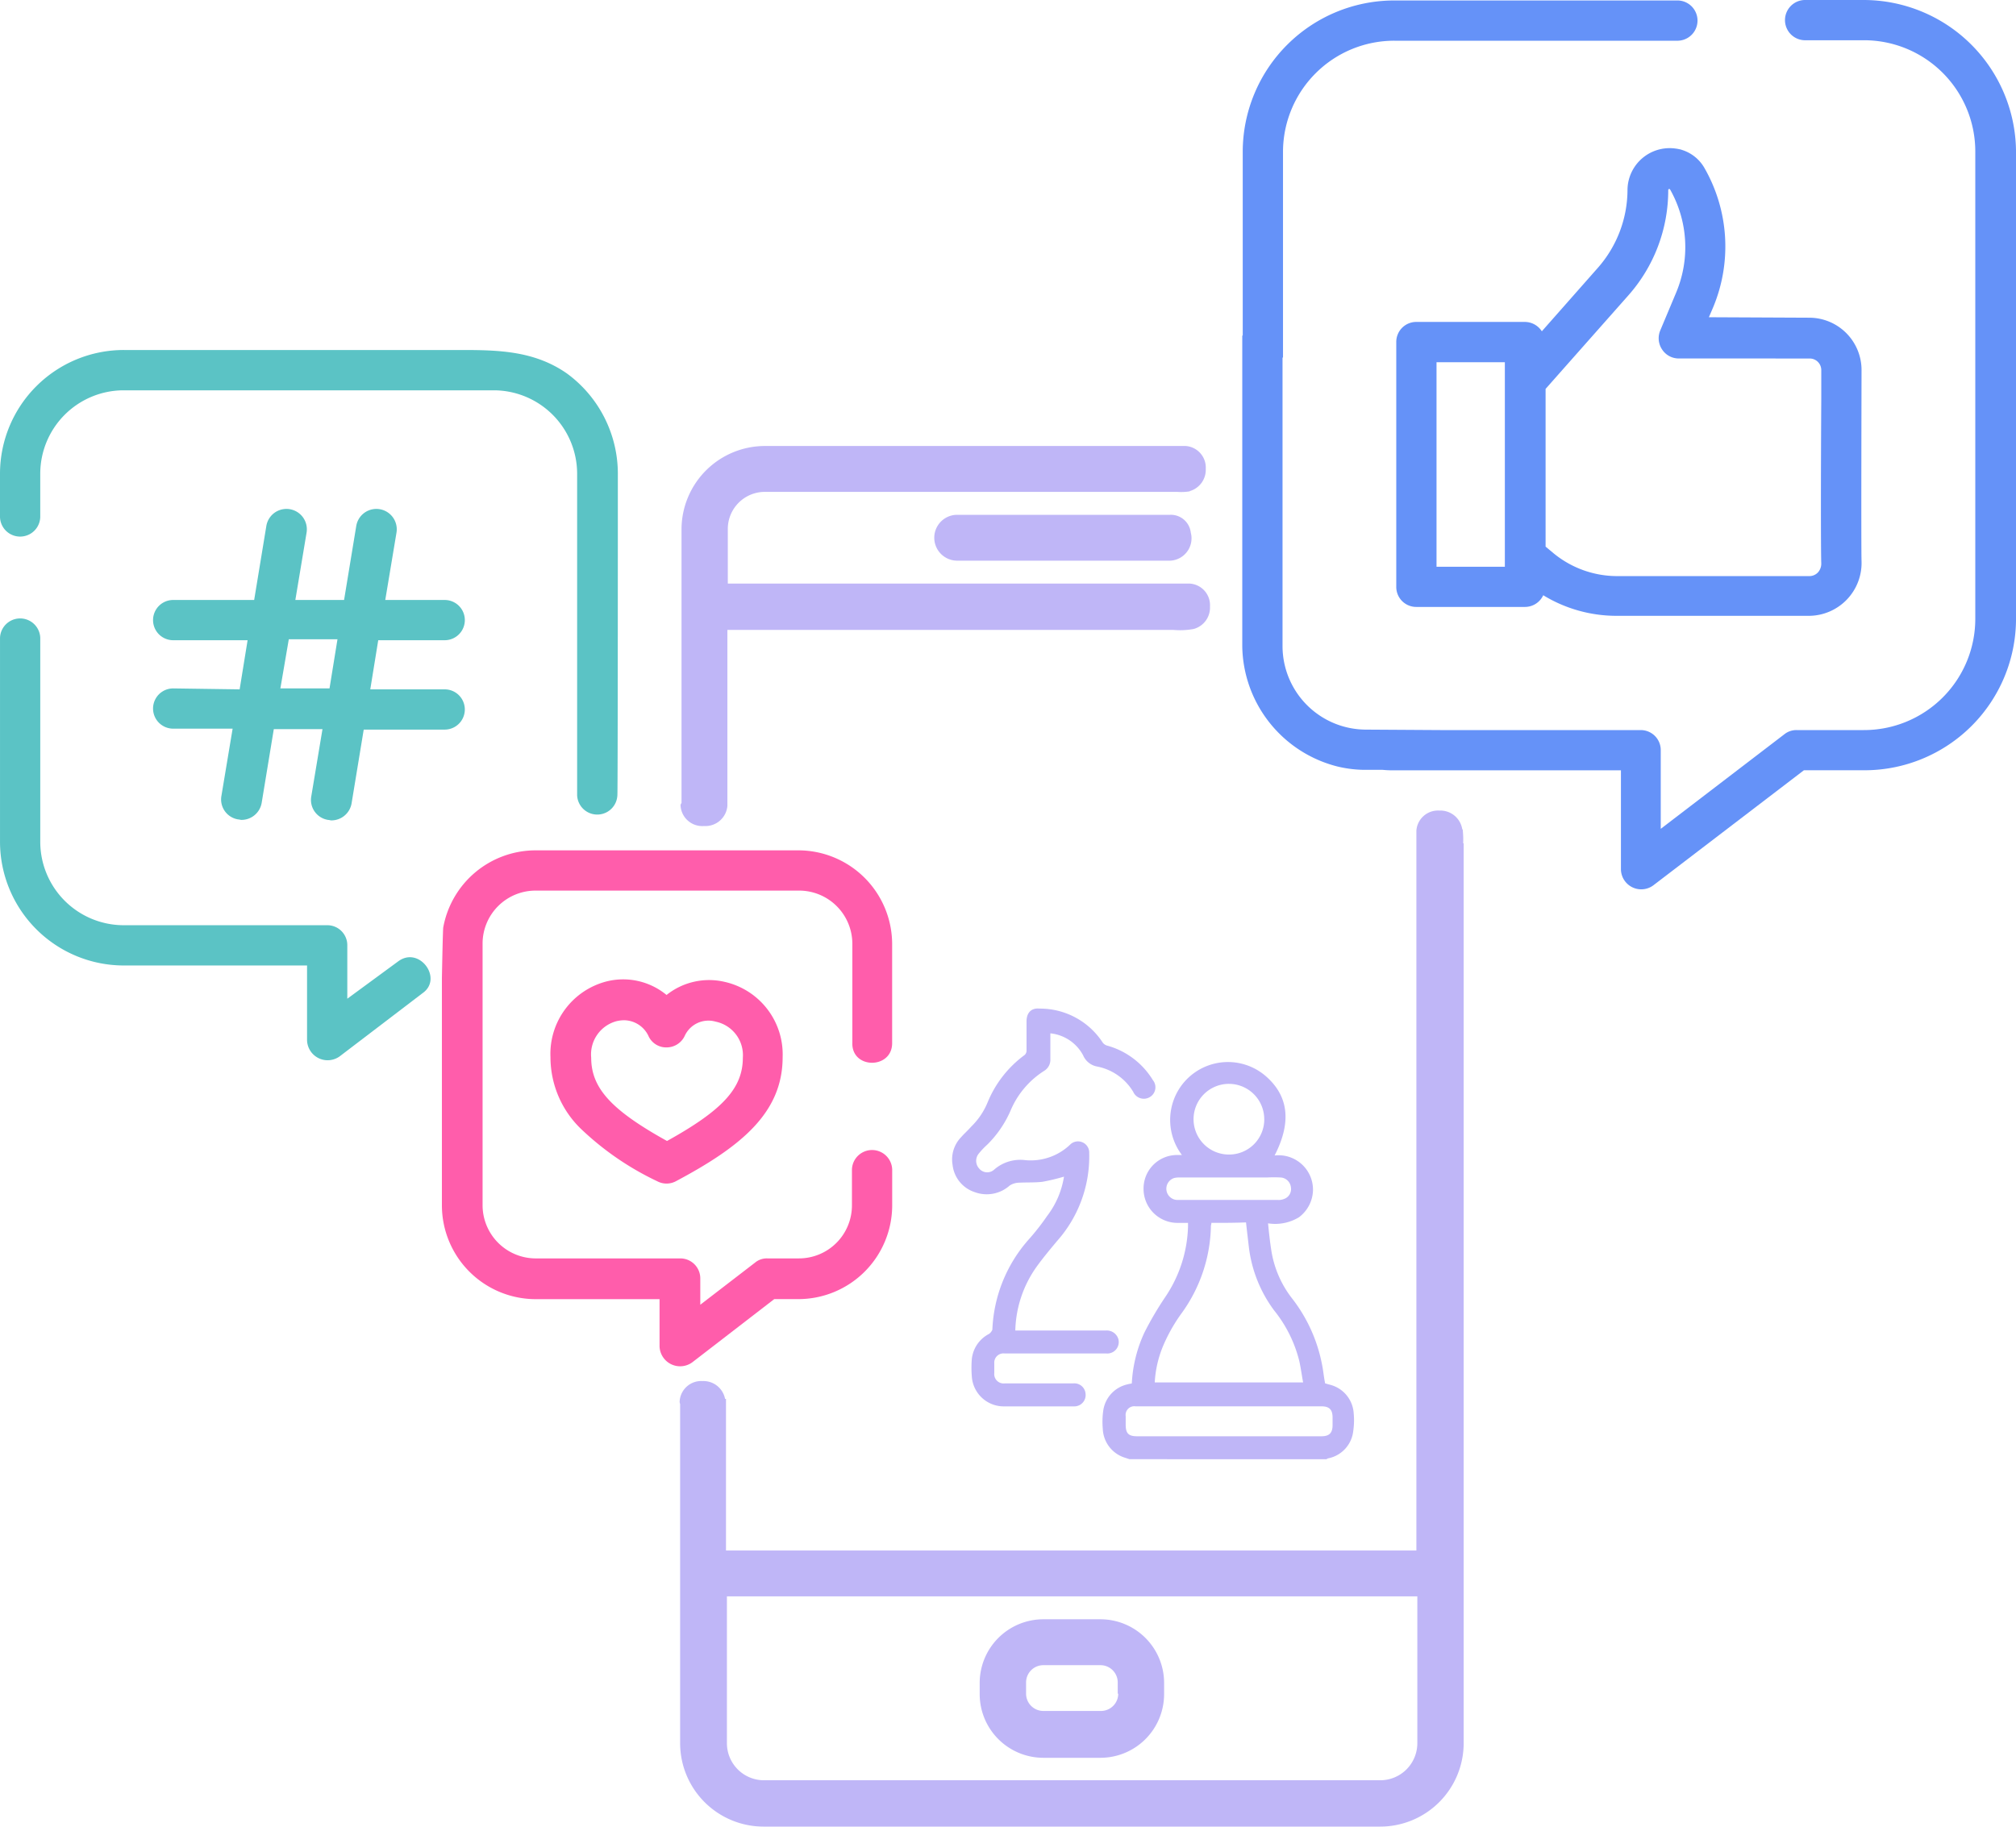 <?xml version="1.0" encoding="UTF-8"?> <svg xmlns="http://www.w3.org/2000/svg" width="175" height="158.585" viewBox="0 0 175 158.585"><g id="Social_Media_Strategy_icon" data-name="Social Media Strategy icon" transform="translate(-17.1 -52.3)"><g id="Group_19" data-name="Group 19" transform="translate(102.142 192.885)"><g id="Group_18" data-name="Group 18" transform="translate(0)"><path id="Path_36552" data-name="Path 36552" d="M236.883,398.3h-4.957a5.532,5.532,0,0,0-5.526,5.526v.975a5.532,5.532,0,0,0,5.526,5.526h4.957a5.532,5.532,0,0,0,5.526-5.526v-.975A5.532,5.532,0,0,0,236.883,398.3Zm1.544,6.46a1.5,1.5,0,0,1-1.5,1.5h-5a1.5,1.5,0,0,1-1.5-1.5v-.975a1.5,1.5,0,0,1,1.5-1.5h4.957a1.5,1.5,0,0,1,1.5,1.5v.975Z" transform="translate(-226.4 -398.3)" fill="#bfb6f7"></path></g></g><path id="Path_36553" data-name="Path 36553" d="M150.587,250.74v-8.614A8.15,8.15,0,0,0,142.461,234H119.626a8.156,8.156,0,0,0-8,6.664c-.041,0-.122,4.429-.122,4.429v19.747a8.15,8.15,0,0,0,8.126,8.126h10.767v4.1a1.787,1.787,0,0,0,2.844,1.381l7.111-5.485h2.113a8.15,8.15,0,0,0,8.126-8.126v-3.129a1.748,1.748,0,0,0-3.494,0v3.129a4.6,4.6,0,0,1-4.632,4.591h-2.722a1.591,1.591,0,0,0-1.056.366l-4.754,3.657v-2.275a1.734,1.734,0,0,0-1.747-1.747H119.667a4.621,4.621,0,0,1-4.632-4.591V242.086a4.6,4.6,0,0,1,4.632-4.591H142.5a4.621,4.621,0,0,1,4.632,4.591V250.7C147.053,253.016,150.587,253.016,150.587,250.74Z" transform="translate(-56.044 -107.873)" fill="#ff5dab"></path><path id="Path_36554" data-name="Path 36554" d="M70.733,137.827a10.785,10.785,0,0,0-4.429-8.7c-2.8-1.95-5.892-2.032-9.142-2.032h-29.3A10.751,10.751,0,0,0,17.1,137.827v3.779a1.748,1.748,0,0,0,3.494,0v-3.779a7.248,7.248,0,0,1,7.232-7.232H59.966a7.248,7.248,0,0,1,7.232,7.232V165.74a1.748,1.748,0,0,0,3.494,0C70.733,165.74,70.733,137.827,70.733,137.827Z" transform="translate(0 -44.408)" fill="#5bc3c5"></path><path id="Path_36555" data-name="Path 36555" d="M51.677,214.183l-4.429,3.251V212.8a1.734,1.734,0,0,0-1.747-1.747H27.827a7.248,7.248,0,0,1-7.232-7.232V186.107a1.748,1.748,0,0,0-3.494,0v17.715a10.751,10.751,0,0,0,10.767,10.727H43.754v6.5a1.787,1.787,0,0,0,2.844,1.381l7.192-5.485C55.578,215.686,53.506,212.842,51.677,214.183Z" transform="translate(0 -78.426)" fill="#5bc3c5"></path><path id="Path_36556" data-name="Path 36556" d="M51.547,176.625a1.747,1.747,0,0,0,0,3.494h5.16l-.975,5.851A1.756,1.756,0,0,0,57.195,188c.081,0,.2.041.284.041a1.783,1.783,0,0,0,1.747-1.463l1.056-6.42h4.226l-.975,5.851A1.756,1.756,0,0,0,65,188.043c.081,0,.2.041.284.041a1.782,1.782,0,0,0,1.747-1.463l1.056-6.42h7.029a1.747,1.747,0,1,0,0-3.494h-6.46l.691-4.266h5.77a1.747,1.747,0,1,0,0-3.494h-5.16l.975-5.851a1.77,1.77,0,1,0-3.494-.569l-1.056,6.42H62.152l.975-5.851a1.77,1.77,0,1,0-3.494-.569l-1.056,6.42H51.547a1.747,1.747,0,0,0,0,3.494h6.46l-.691,4.266Zm10.036-4.266h4.226l-.691,4.266H60.852Z" transform="translate(-19.414 -64.557)" fill="#5bc3c5"></path><path id="Path_36557" data-name="Path 36557" d="M144.777,262.93a5.916,5.916,0,0,0-5.2-1.178,6.492,6.492,0,0,0-4.876,6.582,8.651,8.651,0,0,0,2.6,6.176,25.111,25.111,0,0,0,6.664,4.591,1.727,1.727,0,0,0,1.625,0c5.567-2.966,9.264-5.892,9.264-10.767a6.451,6.451,0,0,0-5.038-6.542,5.912,5.912,0,0,0-5.038,1.138Zm6.623,5.445c0,2.641-1.747,4.551-6.582,7.232-4.835-2.682-6.582-4.591-6.582-7.232a2.986,2.986,0,0,1,2.194-3.169,3.137,3.137,0,0,1,.609-.081,2.367,2.367,0,0,1,2.194,1.422,1.691,1.691,0,0,0,1.585.935,1.736,1.736,0,0,0,1.544-1.016,2.265,2.265,0,0,1,2.682-1.219A2.972,2.972,0,0,1,151.4,268.374Z" transform="translate(-69.817 -124.247)" fill="#ff5dab"></path><path id="Path_36558" data-name="Path 36558" d="M336.459,52.3H331.3a1.748,1.748,0,0,0,0,3.494h5.16a9.659,9.659,0,0,1,9.67,9.63v40.631a9.659,9.659,0,0,1-9.67,9.63h-5.851a1.669,1.669,0,0,0-1.056.366l-10.727,8.208v-6.826a1.734,1.734,0,0,0-1.747-1.747H299.85l-6.582-.041a7.257,7.257,0,0,1-7.273-7.232V83.342h.041V65.465a9.659,9.659,0,0,1,9.67-9.63h24.623a1.748,1.748,0,0,0,0-3.494H295.705a13.153,13.153,0,0,0-13.165,13.124V81.433H282.5v26.979a10.931,10.931,0,0,0,8.289,10.442,10.416,10.416,0,0,0,2.519.284h1.381a9.183,9.183,0,0,0,1.056.041h19.625v8.614a1.763,1.763,0,0,0,2.8,1.381l13.083-10H336.5a13.153,13.153,0,0,0,13.165-13.124V65.424A13.24,13.24,0,0,0,336.459,52.3Z" transform="translate(-157.564 0)" fill="#6592f8"></path><path id="Path_36559" data-name="Path 36559" d="M339.982,83.9a3.658,3.658,0,0,0-4.51,3.494,10.282,10.282,0,0,1-2.6,6.826L328.036,99.7a1.76,1.76,0,0,0-1.463-.813h-9.426a1.734,1.734,0,0,0-1.747,1.747v21.25a1.734,1.734,0,0,0,1.747,1.747h9.426a1.75,1.75,0,0,0,1.585-1.016,12.2,12.2,0,0,0,6.379,1.788h16.7a4.589,4.589,0,0,0,4.551-4.754c-.041-1.138,0-16.253,0-16.578a4.543,4.543,0,0,0-4.551-4.551l-8.7-.041.366-.853a13.708,13.708,0,0,0-.731-12.068,3.418,3.418,0,0,0-2.194-1.666c-.935-.244.975.244,0,0-2.235-.569.975.244,0,0Zm-15.156,36.243h-5.932V102.385h5.932Zm26.451-18.081a1.006,1.006,0,0,1,1.016,1.016v2.479c-.041,6.785-.041,13.205,0,14.3a1.142,1.142,0,0,1-.284.772,1.017,1.017,0,0,1-.731.325h-16.7a8.7,8.7,0,0,1-5.485-1.95l-.731-.609V104.7l7.192-8.126a13.757,13.757,0,0,0,3.454-9.142.087.087,0,0,1,.163-.041,10.176,10.176,0,0,1,.528,8.939l-1.381,3.291a1.745,1.745,0,0,0,.163,1.666,1.723,1.723,0,0,0,1.463.772Z" transform="translate(-177.096 -18.637)" fill="#6592f8"></path><g id="Group_20" data-name="Group 20" transform="translate(76.097 91.022)"><path id="Path_36560" data-name="Path 36560" d="M230.317,228.344a8.575,8.575,0,0,0-.041-1.178.04.04,0,0,0-.041-.041,1.923,1.923,0,0,0-1.991-1.625,1.876,1.876,0,0,0-1.991,1.747v2.032h0v60.46H166.323V276.574h-.081a1.911,1.911,0,0,0-1.95-1.544,1.876,1.876,0,0,0-1.991,1.747.516.516,0,0,0,.041.244v29.458a7.248,7.248,0,0,0,7.232,7.232h53.552a7.248,7.248,0,0,0,7.232-7.232V291.729h0V228.344Zm-7.192,81.344H169.614a3.217,3.217,0,0,1-3.21-3.21V293.72h59.931v12.758A3.217,3.217,0,0,1,223.125,309.688Z" transform="translate(-162.3 -193.848)" fill="#bfb6f7"></path><path id="Path_36561" data-name="Path 36561" d="M237.178,162.3H218.691a1.991,1.991,0,0,0,0,3.982h18.487a1.942,1.942,0,0,0,1.788-2.438A1.741,1.741,0,0,0,237.178,162.3Z" transform="translate(-194.597 -156.327)" fill="#bfb6f7"></path><path id="Path_36562" data-name="Path 36562" d="M162.5,178.846a1.889,1.889,0,0,0,2.032,1.747,1.914,1.914,0,0,0,2.032-1.747V163.568h38.722a6.511,6.511,0,0,0,1.747-.081,1.919,1.919,0,0,0,1.422-1.95,1.876,1.876,0,0,0-1.747-1.991H166.6v-4.754a3.217,3.217,0,0,1,3.21-3.21h35.8a4.6,4.6,0,0,0,1.056-.041c.041,0,.041-.041.081-.041a1.919,1.919,0,0,0,1.341-1.91,1.876,1.876,0,0,0-1.747-1.991H169.814a7.248,7.248,0,0,0-7.232,7.232v21.21h0v2.56A.3.3,0,0,0,162.5,178.846Z" transform="translate(-162.419 -147.6)" fill="#bfb6f7"></path></g><g id="Group_21" data-name="Group 21" transform="translate(99.74 139.851)"><path id="Path_36563" data-name="Path 36563" d="M254.977,313.693l-.366-.122a2.734,2.734,0,0,1-1.95-2.519,6.9,6.9,0,0,1,.041-1.585,2.724,2.724,0,0,1,2.113-2.275c.122-.041.244-.041.366-.081a11.848,11.848,0,0,1,1.1-4.429,28.485,28.485,0,0,1,1.788-3.047,11.473,11.473,0,0,0,1.991-6.135v-.325h-.813a2.951,2.951,0,0,1-3.047-2.966,2.907,2.907,0,0,1,3.007-2.925h.325a5.048,5.048,0,0,1-.935-3.982,5.015,5.015,0,0,1,8.329-2.763c1.869,1.707,2.113,3.941.65,6.785a2.987,2.987,0,0,1,3.332,3.007,3.023,3.023,0,0,1-1.219,2.357,3.977,3.977,0,0,1-2.682.528c.081.813.163,1.585.284,2.357a9.043,9.043,0,0,0,1.788,4.144,13.464,13.464,0,0,1,2.6,5.688c.122.569.163,1.138.284,1.707.163.041.284.081.447.122a2.734,2.734,0,0,1,2.032,2.479,6.489,6.489,0,0,1-.041,1.544,2.72,2.72,0,0,1-2.153,2.357.308.308,0,0,0-.163.081Zm7.111-20.519c0,.122-.041.2-.041.284a13.307,13.307,0,0,1-2.6,7.639,14.411,14.411,0,0,0-1.463,2.56,9.549,9.549,0,0,0-.813,3.372h12.88c-.122-.65-.2-1.26-.325-1.828a11.339,11.339,0,0,0-2.194-4.429,11.512,11.512,0,0,1-2.194-5.526c-.081-.691-.163-1.381-.244-2.113C264.119,293.174,263.144,293.174,262.087,293.174Zm1.5,15.928h-8.086a.754.754,0,0,0-.853.853v.731c0,.772.244,1.016,1.016,1.016h15.968c.691,0,.975-.284.975-.975v-.65c0-.691-.284-.975-.975-.975Zm3.088-24.907a3.068,3.068,0,1,0-3.088,3.047A3.052,3.052,0,0,0,266.679,284.195Zm-3.047,6.989h4.226a1.2,1.2,0,0,0,.528-.081.909.909,0,0,0,.609-1.016.957.957,0,0,0-.894-.853,11.4,11.4,0,0,0-1.178,0h-7.557a1.979,1.979,0,0,0-.488.041.976.976,0,0,0,.325,1.91Z" transform="translate(-239.573 -274.556)" fill="#bfb6f7"></path><path id="Path_36564" data-name="Path 36564" d="M229.026,269.94v2.235a1.123,1.123,0,0,1-.528,1.016,7.55,7.55,0,0,0-2.925,3.454,9.4,9.4,0,0,1-2.032,2.966,6.571,6.571,0,0,0-.731.772.988.988,0,0,0,.041,1.3.9.9,0,0,0,1.26.122,3.445,3.445,0,0,1,2.763-.853,4.951,4.951,0,0,0,3.9-1.381.974.974,0,0,1,1.625.772,11.055,11.055,0,0,1-2.8,7.639c-.609.731-1.219,1.463-1.747,2.194a9.942,9.942,0,0,0-1.869,5.566h7.842a1.048,1.048,0,0,1,1.1.731.994.994,0,0,1-1.056,1.26h-8.817a.8.8,0,0,0-.894.853v.853a.813.813,0,0,0,.894.894h5.973a.971.971,0,0,1,1.056.894.982.982,0,0,1-1.016,1.1h-6.013a2.778,2.778,0,0,1-2.844-2.6,9.281,9.281,0,0,1,0-1.5,2.784,2.784,0,0,1,1.5-2.194.819.819,0,0,0,.284-.366,12.554,12.554,0,0,1,3.129-7.8,20.286,20.286,0,0,0,1.625-2.072,7.543,7.543,0,0,0,1.463-3.413,17.694,17.694,0,0,1-1.869.447c-.691.081-1.381.041-2.113.081a1.566,1.566,0,0,0-.731.244,3,3,0,0,1-3.047.569,2.807,2.807,0,0,1-1.91-2.357,2.774,2.774,0,0,1,.731-2.4c.284-.325.609-.609.894-.935a6.254,6.254,0,0,0,1.422-2.113,9.619,9.619,0,0,1,3.21-4.1.522.522,0,0,0,.163-.406v-2.519c0-.731.406-1.178,1.138-1.1a6.492,6.492,0,0,1,5.485,2.966.731.731,0,0,0,.366.244A6.744,6.744,0,0,1,237.924,274a.989.989,0,0,1-.244,1.463,1.01,1.01,0,0,1-1.463-.447,4.7,4.7,0,0,0-3.129-2.194,1.64,1.64,0,0,1-1.219-.975A3.645,3.645,0,0,0,229.026,269.94Z" transform="translate(-220.489 -267.777)" fill="#bfb6f7"></path></g></g></svg> 